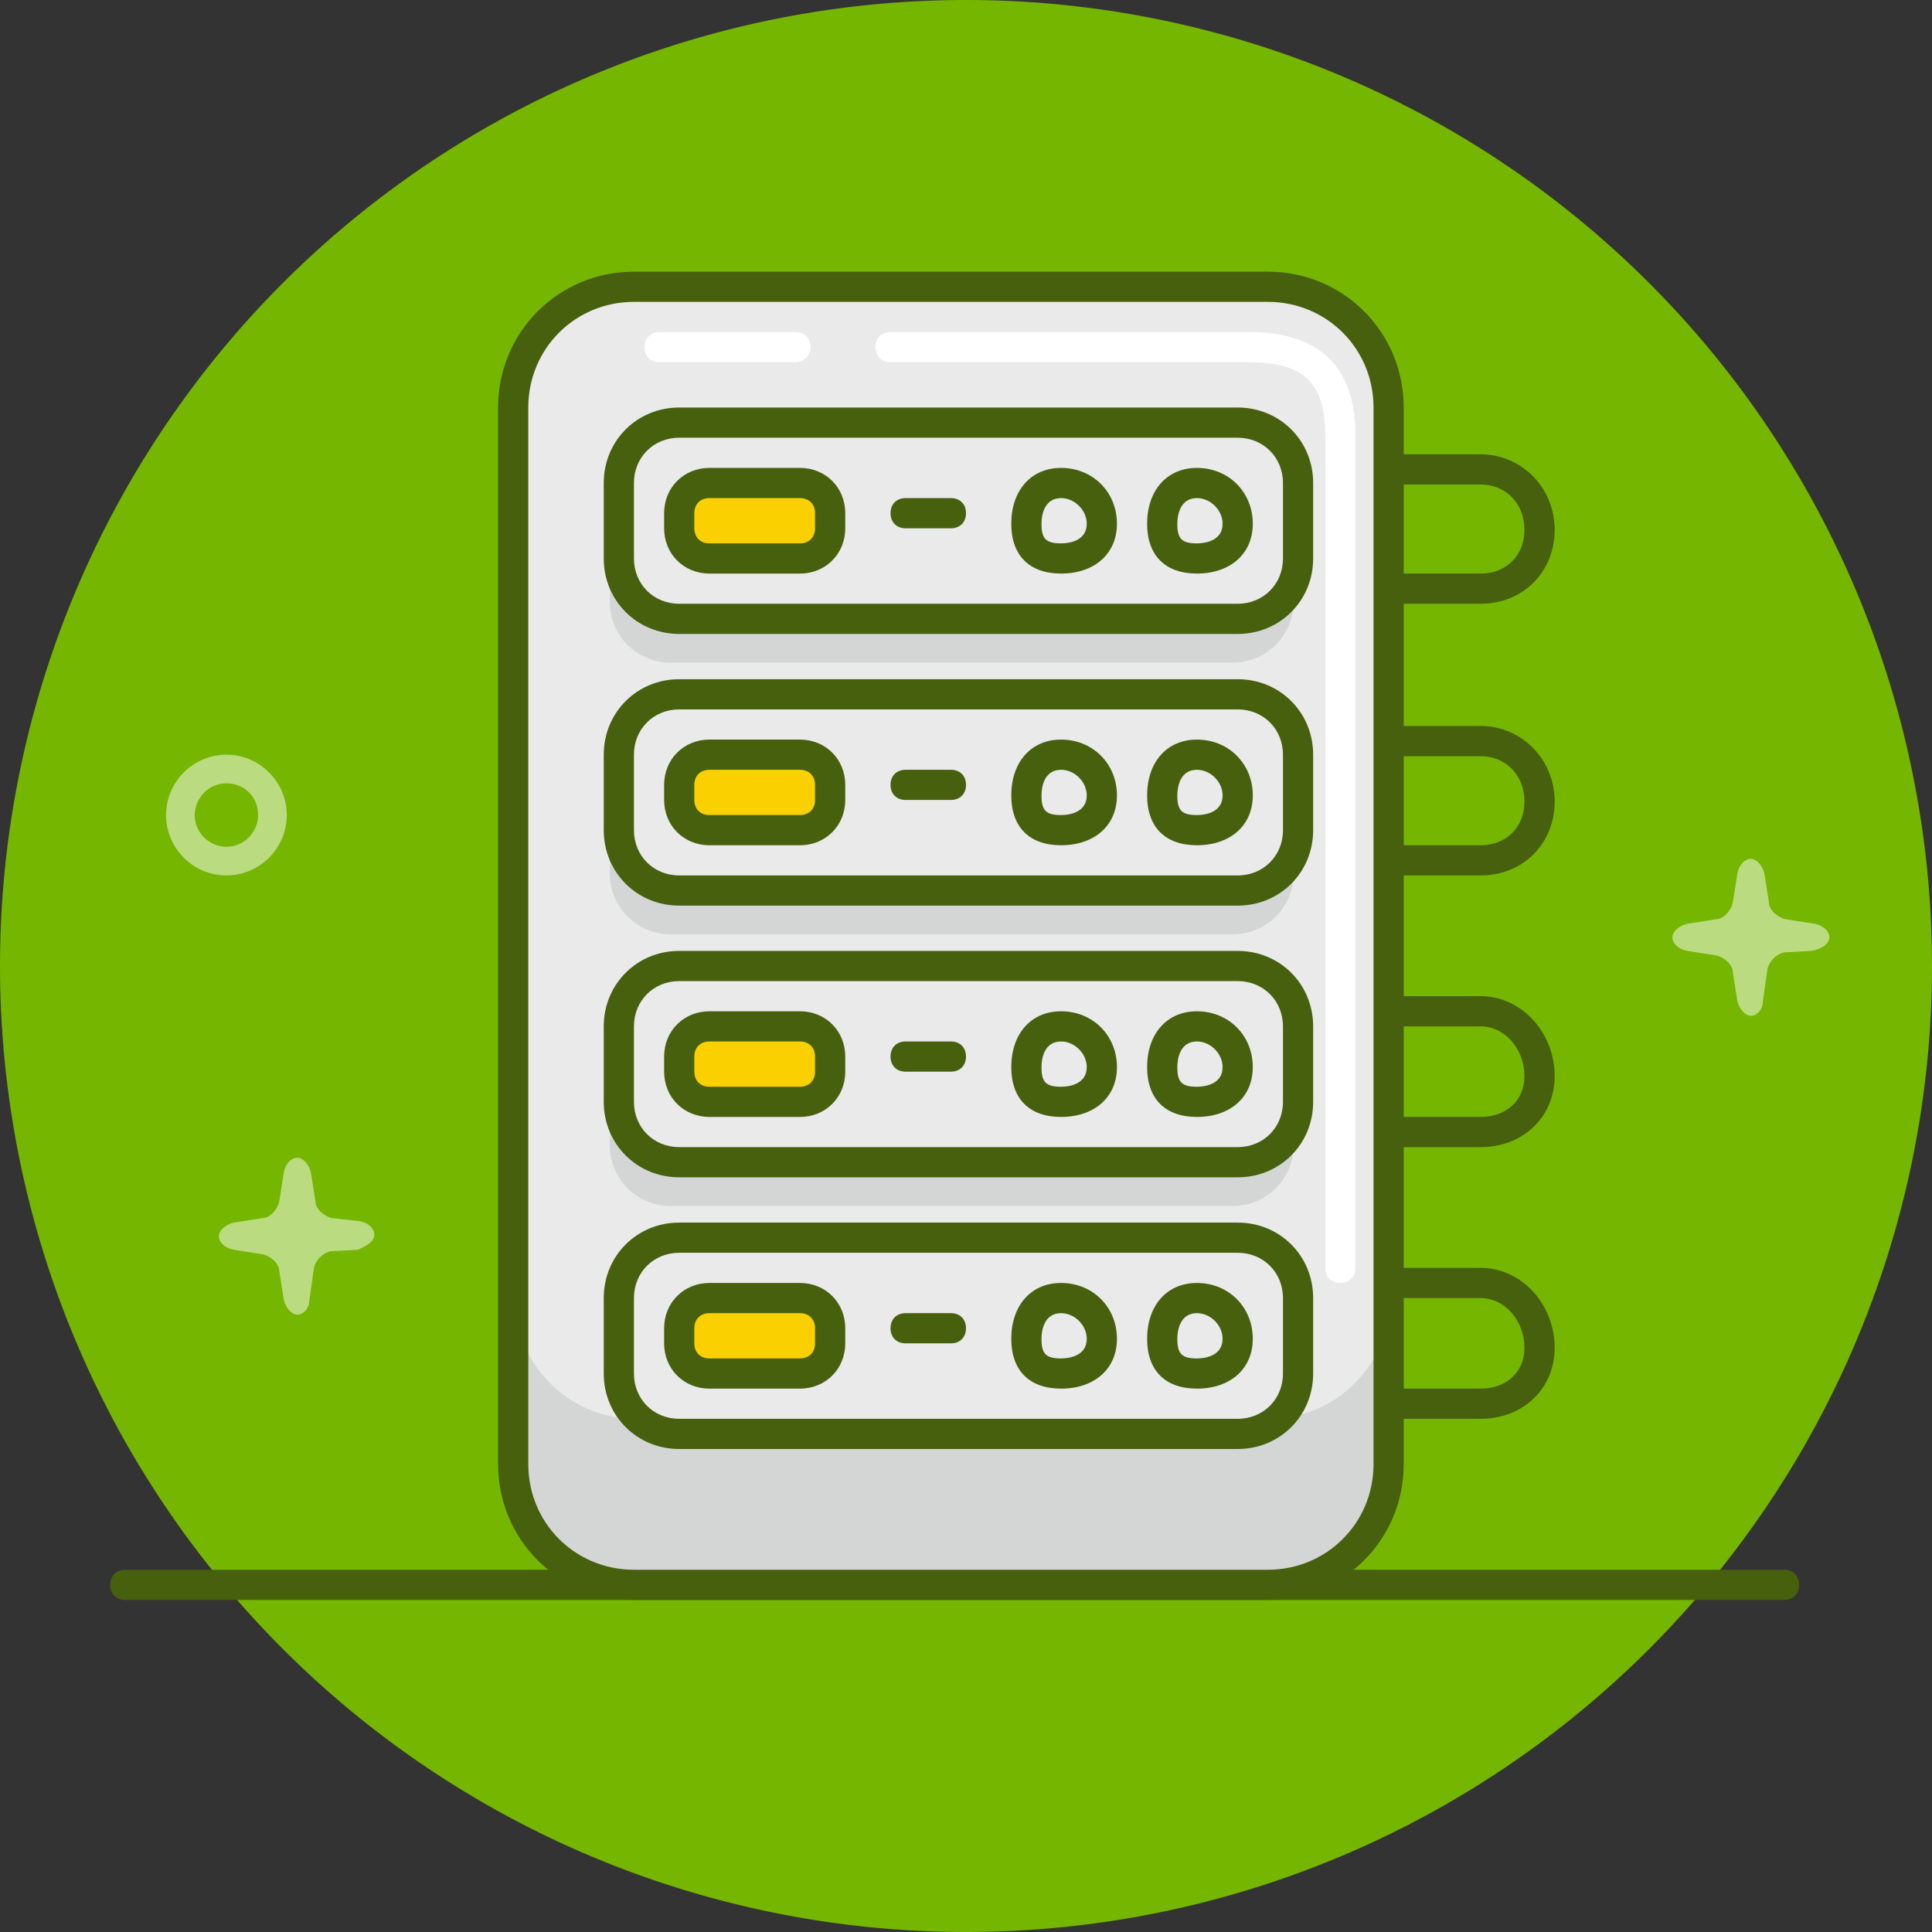 <?xml version="1.0" standalone="no"?><!DOCTYPE svg PUBLIC "-//W3C//DTD SVG 1.1//EN" "http://www.w3.org/Graphics/SVG/1.1/DTD/svg11.dtd"><svg t="1725793573840" class="icon" viewBox="0 0 1024 1024" version="1.1" xmlns="http://www.w3.org/2000/svg" p-id="3811" xmlns:xlink="http://www.w3.org/1999/xlink" width="200" height="200"><rect x="0" y="0" width="1024" height="1024" fill="#333333" stroke="none"/><path d="M512 512m-512 0a512 512 0 1 0 1024 0 512 512 0 1 0-1024 0Z" fill="#75B600" p-id="3812"></path><path d="M945.6 848H66.4c-4.8 0-8-3.2-8-8s3.2-8 8-8h879.2c4.8 0 8 3.2 8 8s-3.2 8-8 8z" fill="#46600E" p-id="3813"></path><path d="M736.8 770.4c0 35.2-28.8 64-64 64h-336c-35.2 0-64-28.8-64-64V214.4c0-35.2 28.8-64 64-64h336c35.2 0 64 28.8 64 64v556z" fill="#EAEAEA" p-id="3814"></path><path d="M672.8 752h-336c-35.2 0-64-28.8-64-64v85.6c0 35.2 28.8 64 64 64h336c35.2 0 64-28.8 64-64V688c0 35.2-28.8 64-64 64z" fill="#D4D6D6" p-id="3815"></path><path d="M784.8 320h-44c-4.8 0-8-3.2-8-8s3.2-8 8-8h44c13.6 0 23.2-9.6 23.2-23.2s-9.6-24-23.2-24h-44c-4.8 0-8-3.2-8-8s3.2-8 8-8h44c21.6 0 39.2 17.6 39.2 40s-16.8 39.2-39.2 39.2zM784.8 464h-44c-4.8 0-8-3.2-8-8s3.2-8 8-8h44c13.6 0 23.2-9.6 23.2-23.2s-9.6-24-23.2-24h-44c-4.8 0-8-3.2-8-8s3.2-8 8-8h44c21.6 0 39.2 17.6 39.2 40s-16.8 39.2-39.2 39.2zM784.8 608h-44c-4.8 0-8-3.2-8-8s3.2-8 8-8h44c13.6 0 23.2-8.8 23.2-21.6 0-14.4-10.4-26.4-23.2-26.4h-44c-4.8 0-8-3.2-8-8s3.2-8 8-8h44c21.6 0 39.2 19.2 39.2 42.4 0 21.6-16.8 37.6-39.2 37.6zM784.8 752h-44c-4.8 0-8-3.2-8-8s3.2-8 8-8h44c13.6 0 23.2-8.8 23.2-21.6 0-14.4-10.4-26.4-23.2-26.4h-44c-4.8 0-8-3.2-8-8s3.2-8 8-8h44c21.6 0 39.2 19.2 39.2 42.4 0 21.6-16.8 37.6-39.2 37.6z" fill="#46600E" p-id="3816"></path><path d="M672 848H336c-40 0-72-32-72-72V216c0-40 32-72 72-72h336c40 0 72 32 72 72v560c0 40-32 72-72 72zM336 160c-31.2 0-56 24.8-56 56v560c0 31.2 24.8 56 56 56h336c31.2 0 56-24.8 56-56V216c0-31.2-24.8-56-56-56H336z" fill="#46600E" p-id="3817"></path><path d="M653.6 328.8H355.2c-17.6 0-32-14.4-32-32v22.4c0 17.6 14.4 32 32 32h298.4c17.6 0 32-14.4 32-32v-22.4c0 17.6-14.4 32-32 32z" fill="#D4D6D6" p-id="3818"></path><path d="M656 336H360c-22.4 0-40-17.6-40-40v-40c0-22.4 17.6-40 40-40h296c22.4 0 40 17.6 40 40v40c0 22.4-17.6 40-40 40zM360 232c-13.6 0-24 10.4-24 24v40c0 13.6 10.4 24 24 24h296c13.6 0 24-10.4 24-24v-40c0-13.6-10.4-24-24-24H360z" fill="#46600E" p-id="3819"></path><path d="M562.4 304c-16.8 0-26.4-9.6-26.4-26.4 0-17.6 10.4-29.6 26.4-29.6 16.8 0 29.6 12.8 29.6 29.6 0 16-12 26.4-29.6 26.4z m0-40c-8.8 0-10.4 8.8-10.4 13.6 0 8 2.4 10.4 10.4 10.4 4.8 0 13.6-1.6 13.6-10.4 0-7.2-6.4-13.6-13.6-13.6zM634.4 304c-16.8 0-26.4-9.6-26.4-26.4 0-17.6 10.4-29.6 26.4-29.6 16.8 0 29.6 12.8 29.6 29.6 0 16-12 26.4-29.6 26.4z m0-40c-8.8 0-10.4 8.8-10.4 13.6 0 8 2.4 10.4 10.4 10.4 4.8 0 13.6-1.6 13.6-10.4 0-7.2-6.4-13.6-13.6-13.6z" fill="#46600E" p-id="3820"></path><path d="M444 284.8c0 8.8-7.2 16-16 16h-56c-8.8 0-16-7.2-16-16v-14.4c0-8.8 7.2-16 16-16h56c8.8 0 16 7.2 16 16v14.4z" fill="#FBD000" p-id="3821"></path><path d="M504 280h-24c-4.8 0-8-3.2-8-8s3.2-8 8-8h24c4.8 0 8 3.2 8 8s-3.2 8-8 8zM424 304h-48c-13.6 0-24-10.4-24-24v-8c0-13.6 10.4-24 24-24h48c13.6 0 24 10.4 24 24v8c0 13.6-10.4 24-24 24z m-48-40c-4.8 0-8 3.2-8 8v8c0 4.8 3.2 8 8 8h48c4.8 0 8-3.2 8-8v-8c0-4.8-3.2-8-8-8h-48z" fill="#46600E" p-id="3822"></path><path d="M653.6 472.8H355.2c-17.6 0-32-14.4-32-32v22.4c0 17.6 14.4 32 32 32h298.4c17.6 0 32-14.4 32-32v-22.4c0 17.6-14.4 32-32 32z" fill="#D4D6D6" p-id="3823"></path><path d="M656 480H360c-22.4 0-40-17.6-40-40v-40c0-22.4 17.6-40 40-40h296c22.4 0 40 17.6 40 40v40c0 22.4-17.6 40-40 40zM360 376c-13.6 0-24 10.4-24 24v40c0 13.6 10.4 24 24 24h296c13.6 0 24-10.4 24-24v-40c0-13.6-10.4-24-24-24H360z" fill="#46600E" p-id="3824"></path><path d="M562.4 448c-16.8 0-26.4-9.6-26.4-26.4 0-17.6 10.4-29.6 26.4-29.6 16.8 0 29.6 12.8 29.6 29.6 0 16-12 26.4-29.6 26.4z m0-40c-8.8 0-10.4 8.8-10.4 13.6 0 8 2.4 10.4 10.4 10.4 4.8 0 13.6-1.6 13.6-10.4 0-7.2-6.4-13.6-13.6-13.6zM634.4 448c-16.8 0-26.4-9.6-26.4-26.4 0-17.6 10.4-29.6 26.4-29.6 16.8 0 29.6 12.8 29.6 29.6 0 16-12 26.4-29.6 26.4z m0-40c-8.8 0-10.4 8.8-10.4 13.6 0 8 2.4 10.4 10.4 10.4 4.8 0 13.6-1.6 13.6-10.4 0-7.2-6.4-13.6-13.6-13.6z" fill="#46600E" p-id="3825"></path><path d="M444 428.8c0 8.8-7.2 16-16 16h-56c-8.8 0-16-7.2-16-16v-14.4c0-8.8 7.2-16 16-16h56c8.8 0 16 7.2 16 16v14.4z" fill="#FBD000" p-id="3826"></path><path d="M504 424h-24c-4.8 0-8-3.2-8-8s3.2-8 8-8h24c4.8 0 8 3.2 8 8s-3.2 8-8 8zM424 448h-48c-13.6 0-24-10.4-24-24v-8c0-13.6 10.4-24 24-24h48c13.6 0 24 10.4 24 24v8c0 13.6-10.4 24-24 24z m-48-40c-4.8 0-8 3.2-8 8v8c0 4.8 3.2 8 8 8h48c4.8 0 8-3.2 8-8v-8c0-4.8-3.2-8-8-8h-48z" fill="#46600E" p-id="3827"></path><path d="M653.6 616.8H355.2c-17.6 0-32-14.4-32-32v22.4c0 17.6 14.4 32 32 32h298.4c17.6 0 32-14.4 32-32v-22.4c0 17.6-14.4 32-32 32z" fill="#D4D6D6" p-id="3828"></path><path d="M656 624H360c-22.4 0-40-17.6-40-40v-40c0-22.4 17.6-40 40-40h296c22.4 0 40 17.6 40 40v40c0 22.4-17.6 40-40 40zM360 520c-13.6 0-24 10.4-24 24v40c0 13.6 10.4 24 24 24h296c13.6 0 24-10.4 24-24v-40c0-13.6-10.4-24-24-24H360z" fill="#46600E" p-id="3829"></path><path d="M562.4 592c-16.8 0-26.4-9.6-26.4-26.4 0-17.6 10.4-29.6 26.4-29.6 16.8 0 29.6 12.8 29.6 29.6 0 16-12 26.4-29.6 26.4z m0-40c-8.8 0-10.4 8.8-10.4 13.6 0 8 2.4 10.4 10.4 10.4 4.8 0 13.6-1.6 13.6-10.4 0-7.2-6.4-13.6-13.6-13.6zM634.4 592c-16.8 0-26.4-9.6-26.4-26.4 0-17.6 10.4-29.6 26.4-29.6 16.8 0 29.6 12.8 29.6 29.6 0 16-12 26.4-29.6 26.4z m0-40c-8.8 0-10.4 8.8-10.4 13.6 0 8 2.4 10.4 10.4 10.4 4.8 0 13.6-1.6 13.6-10.4 0-7.2-6.4-13.6-13.6-13.6z" fill="#46600E" p-id="3830"></path><path d="M444 572.8c0 8.8-7.2 16-16 16h-56c-8.8 0-16-7.2-16-16v-14.4c0-8.8 7.2-16 16-16h56c8.8 0 16 7.2 16 16v14.4z" fill="#FBD000" p-id="3831"></path><path d="M504 568h-24c-4.8 0-8-3.2-8-8s3.2-8 8-8h24c4.8 0 8 3.2 8 8s-3.2 8-8 8zM424 592h-48c-13.6 0-24-10.4-24-24v-8c0-13.6 10.4-24 24-24h48c13.6 0 24 10.4 24 24v8c0 13.6-10.4 24-24 24z m-48-40c-4.8 0-8 3.2-8 8v8c0 4.8 3.2 8 8 8h48c4.8 0 8-3.2 8-8v-8c0-4.8-3.2-8-8-8h-48zM656 768H360c-22.4 0-40-17.6-40-40v-40c0-22.4 17.6-40 40-40h296c22.4 0 40 17.6 40 40v40c0 22.4-17.6 40-40 40zM360 664c-13.6 0-24 10.4-24 24v40c0 13.6 10.4 24 24 24h296c13.6 0 24-10.4 24-24v-40c0-13.6-10.4-24-24-24H360z" fill="#46600E" p-id="3832"></path><path d="M562.4 736c-16.8 0-26.4-9.6-26.4-26.4 0-17.6 10.4-29.6 26.4-29.6 16.8 0 29.6 12.8 29.6 29.6 0 16-12 26.4-29.6 26.4z m0-40c-8.8 0-10.4 8.8-10.4 13.6 0 8 2.4 10.4 10.4 10.4 4.8 0 13.6-1.6 13.6-10.4 0-7.2-6.4-13.6-13.6-13.6zM634.4 736c-16.8 0-26.4-9.6-26.4-26.4 0-17.6 10.4-29.6 26.4-29.6 16.8 0 29.6 12.8 29.6 29.6 0 16-12 26.4-29.6 26.4z m0-40c-8.8 0-10.4 8.8-10.4 13.6 0 8 2.4 10.4 10.4 10.4 4.8 0 13.6-1.6 13.6-10.4 0-7.2-6.4-13.6-13.6-13.6z" fill="#46600E" p-id="3833"></path><path d="M444 716.8c0 8.8-7.2 16-16 16h-56c-8.8 0-16-7.2-16-16v-14.4c0-8.8 7.2-16 16-16h56c8.8 0 16 7.2 16 16v14.4z" fill="#FBD000" p-id="3834"></path><path d="M504 712h-24c-4.8 0-8-3.2-8-8s3.2-8 8-8h24c4.8 0 8 3.2 8 8s-3.2 8-8 8zM424 736h-48c-13.6 0-24-10.4-24-24v-8c0-13.6 10.4-24 24-24h48c13.6 0 24 10.4 24 24v8c0 13.6-10.4 24-24 24z m-48-40c-4.8 0-8 3.2-8 8v8c0 4.8 3.2 8 8 8h48c4.8 0 8-3.2 8-8v-8c0-4.8-3.2-8-8-8h-48z" fill="#46600E" p-id="3835"></path><path d="M120 464c-17.6 0-32-14.4-32-32s14.4-32 32-32 32 14.4 32 32-14.4 32-32 32z m0-48.8c-9.6 0-16.8 8-16.8 16.8 0 9.6 8 16.8 16.8 16.8 9.6 0 16.8-8 16.8-16.8 0-9.6-7.2-16.8-16.8-16.8zM969.6 496.8c0-3.2-3.2-6.4-8-7.2l-15.2-2.4c-4-0.8-8.8-4.8-8.8-8.8l-2.4-15.2c-0.8-4-4-8-7.2-8s-6.4 3.2-7.2 8l-2.4 15.2c-0.8 4-4.8 8.8-8.8 8.8l-15.2 2.4c-4 0.8-8 4-8 7.2s3.2 6.4 8 7.2l15.2 2.4c4 0.8 8.8 4.8 8.8 8.8l2.4 15.2c0.8 4 4 8 7.2 8s6.4-3.2 6.4-8l2.4-16.8c0.8-4 4.8-8 8.8-8.8l14.4-0.8c5.6-0.8 9.6-4 9.6-7.2zM198.4 654.4c0-3.2-3.2-6.4-8-7.2l-14.4-1.6c-4-0.8-8.8-4.8-8.8-8.8l-2.4-15.2c-0.8-4-4-8-7.2-8s-6.4 3.2-7.2 8l-2.4 15.2c-0.8 4-4.8 8.8-8.8 8.8l-15.2 2.4c-4 0.8-8 4-8 7.2s3.2 6.4 8 7.2l15.2 2.4c4 0.8 8.8 4.8 8.8 8.8l2.4 15.2c0.8 4 4 8 7.2 8s6.4-3.2 6.4-8l2.4-16.8c0.8-4 4.8-8 8.8-8.8l14.4-0.8c5.6-2.4 8.8-4.8 8.8-8z" fill="#FFFFFF" opacity=".5" p-id="3836"></path><path d="M710.4 680c-4.8 0-8-3.2-8-8V230.4c0-27.2-11.2-38.4-40-38.4H472c-4.8 0-8-3.2-8-8s3.2-8 8-8h190.4c36.8 0 56 18.4 56 54.4V672c0 4.8-3.2 8-8 8zM421.6 192h-72c-4.8 0-8-3.2-8-8s3.2-8 8-8h72c4.8 0 8 3.2 8 8s-4 8-8 8z" fill="#FFFFFF" p-id="3837"></path></svg>